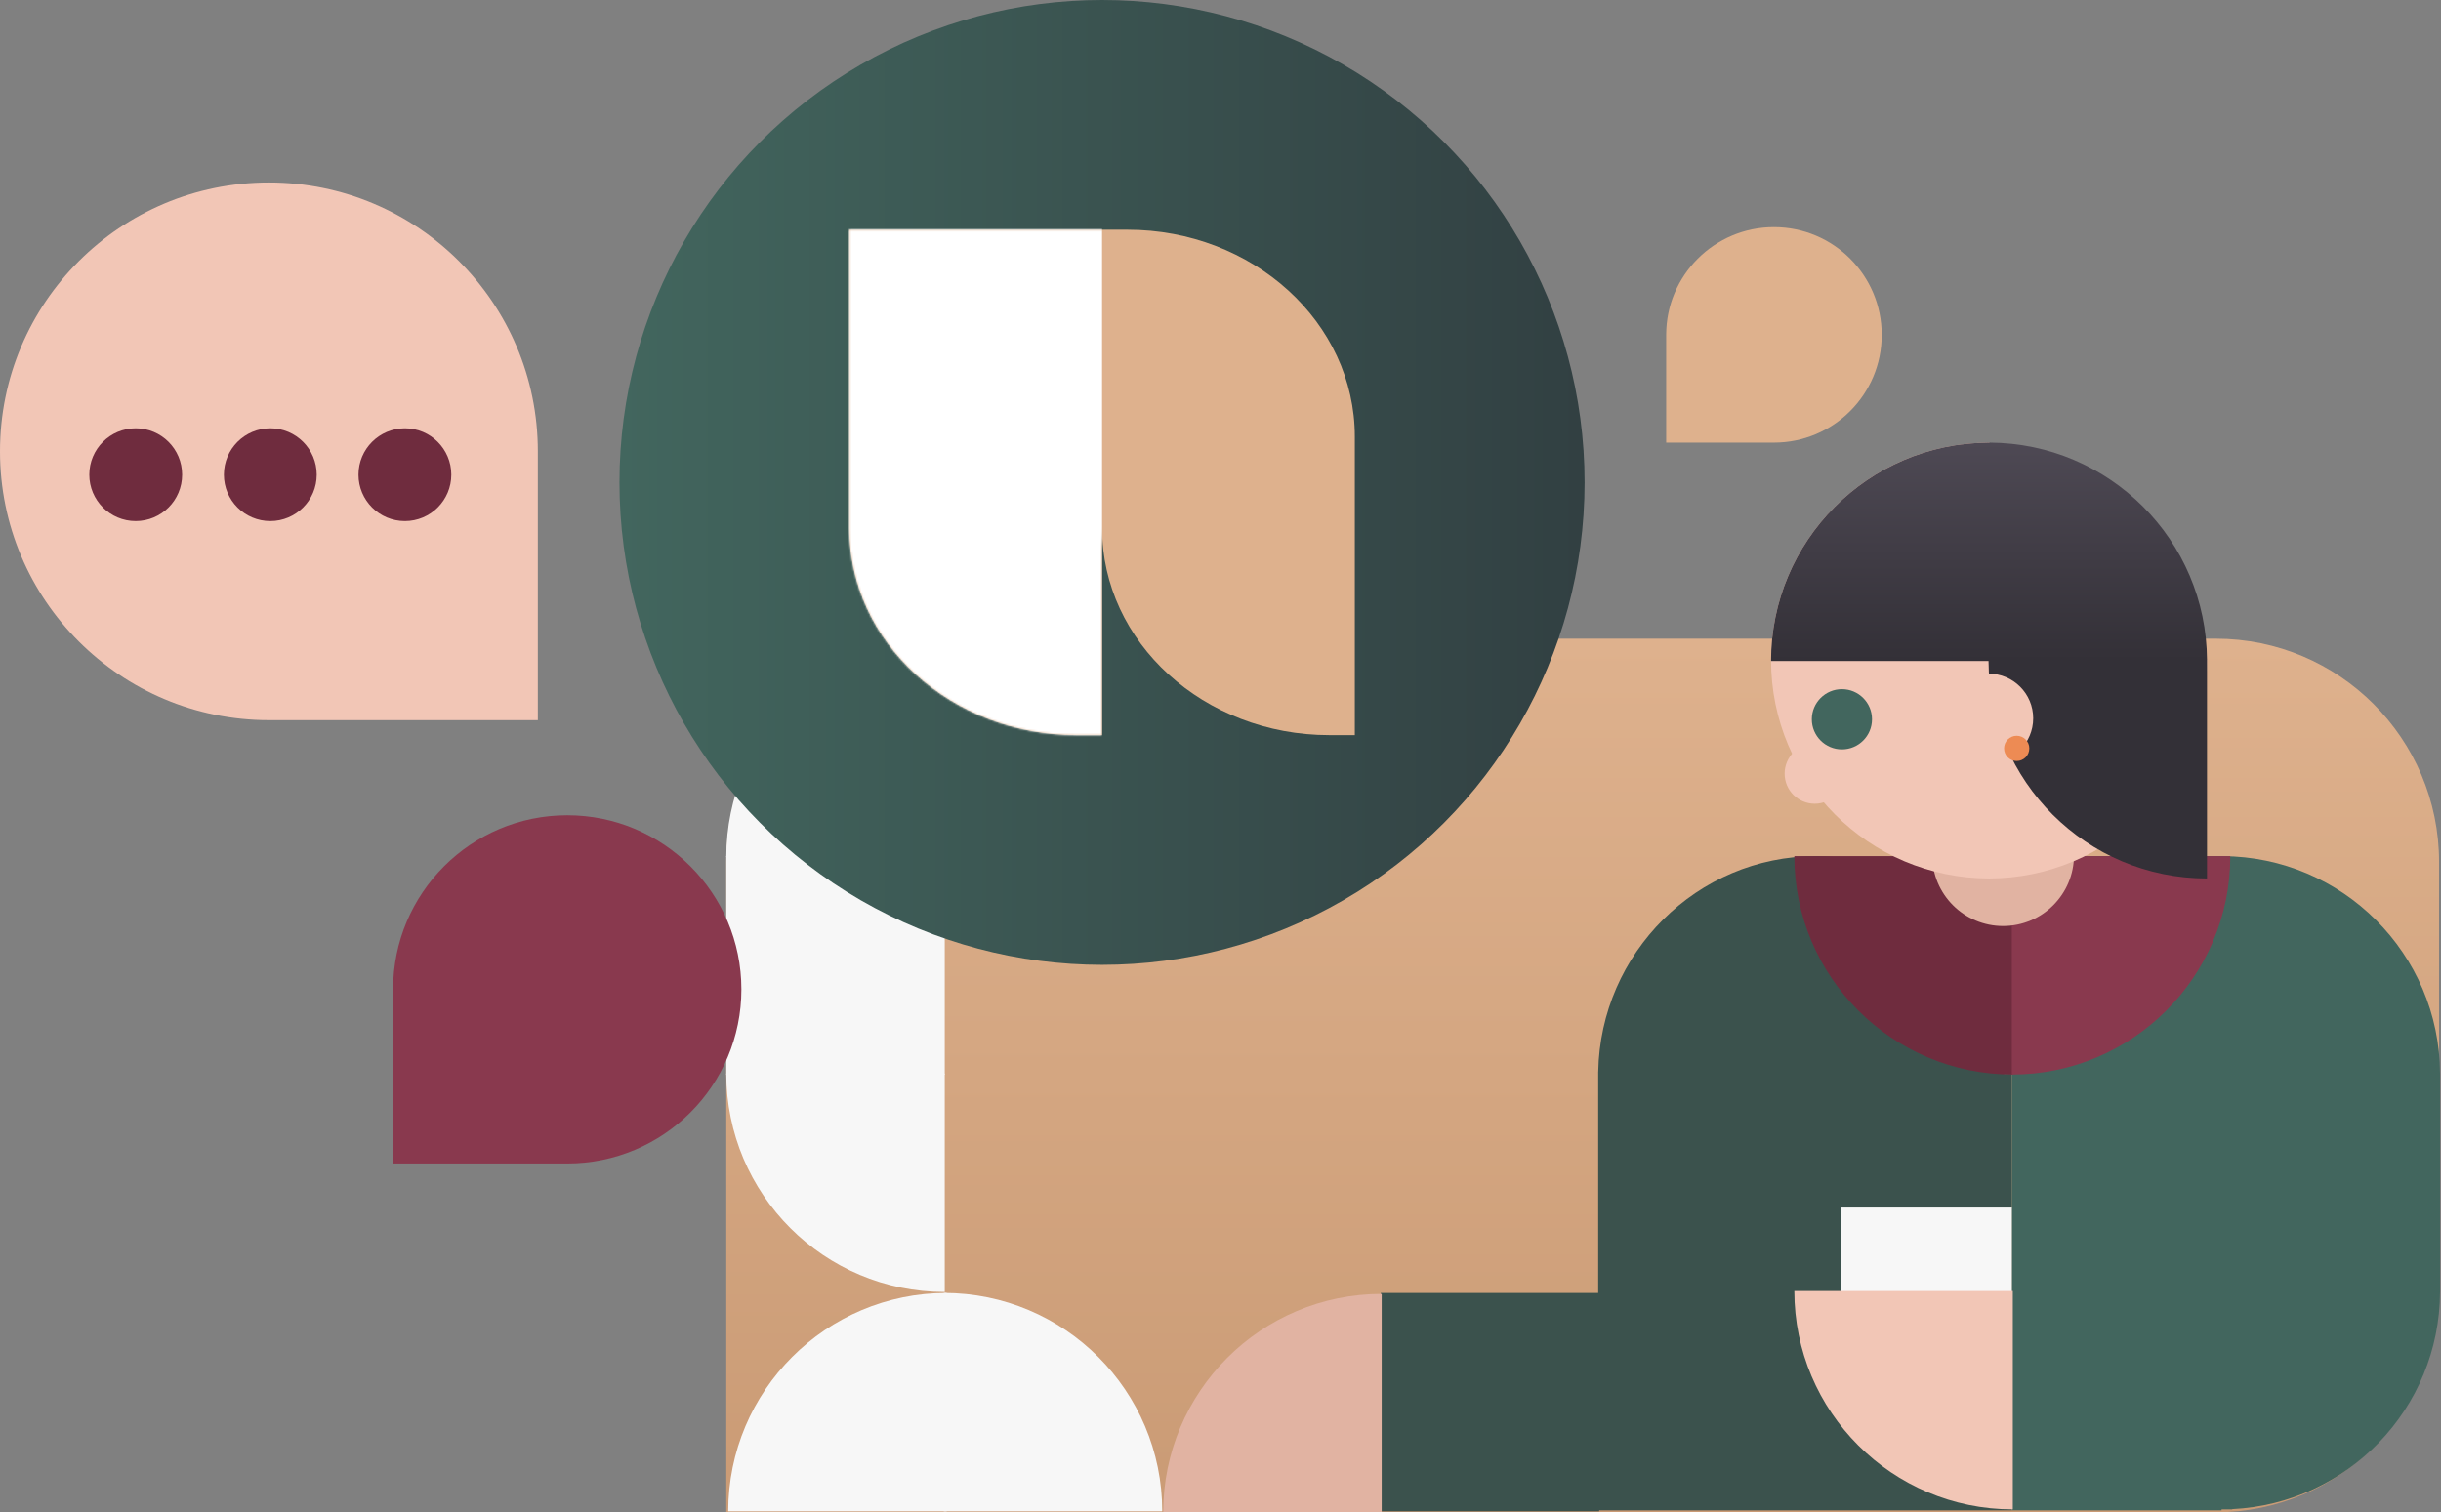 <?xml version="1.0" encoding="UTF-8"?> <svg xmlns="http://www.w3.org/2000/svg" width="1257" height="779" viewBox="0 0 1257 779" fill="none"><rect x="0" y="0" width="1257" height="779" fill="#808080" stroke="none"/> <path d="M374 444C374 380.487 425.488 329 489 329H1141C1204.51 329 1256 380.487 1256 444V664C1256 727.513 1204.51 779 1141 779H374V444Z" fill="url(#paint0_linear_26_70)"></path> <path d="M935.106 441C873.86 441 824.085 490.99 823.018 552H823V666H711V778.5H823.5V778H1036V541.895C1036 486.172 990.828 441 935.106 441Z" fill="#3B524D"></path> <path d="M1144.5 441.001C1206.24 441.27 1256.23 491.265 1256.5 553L1256.5 553.263L1256.5 553.5L1256.5 665.5H1256.5C1256.24 725.56 1208.91 774.508 1149.5 777.368V777.5H1144V778H1036V553.5H1032C1032 543.169 1033.39 533.164 1036 523.661V441L1144 441C1144.1 441 1144.19 441 1144.29 441C1144.36 441 1144.43 441.001 1144.5 441.001Z" fill="#42665E"></path> <path d="M599 779L711.5 779L711.5 666.5V666.5C649.368 666.5 599 716.868 599 779V779Z" fill="#E1B3A2"></path> <path d="M1036.5 553.5L1036.5 441L924 441V441C924 503.132 974.368 553.5 1036.5 553.5V553.5Z" fill="#6F2C3E"></path> <path d="M1148.5 441L1036 441L1036 553.5V553.5C1098.13 553.5 1148.5 503.132 1148.5 441V441Z" fill="#89394E"></path> <circle cx="1031.5" cy="440.5" r="36.5" fill="#E1B3A2"></circle> <path d="M1024 452.5L1024 340L1136.5 340V340C1136.5 402.132 1086.13 452.5 1024 452.5V452.5Z" fill="#F2C6B6"></path> <path d="M486.5 665.5L486.5 553L374.001 553V553C374.001 615.132 424.368 665.5 486.5 665.5V665.5Z" fill="#F7F7F7"></path> <path d="M375 778.5H487.5V666V666C425.368 666 375 716.368 375 778.5V778.5Z" fill="#F7F7F7"></path> <path d="M598.5 778.5H486V666V666C548.133 666 598.5 716.368 598.5 778.5V778.5Z" fill="#F7F7F7"></path> <path d="M486.5 329L486.5 441.5L374.001 441.5V441.5C374.001 379.368 424.368 329 486.5 329V329Z" fill="#F7F7F7"></path> <path d="M374 441L374 553.5L486.5 553.5L486.5 441L374 441Z" fill="#F7F7F7"></path> <rect x="948" y="622" width="88" height="44" fill="#F7F7F7"></rect> <path d="M1024.5 452.5L1024.5 340L912.001 340V340C912.001 402.132 962.368 452.5 1024.5 452.5V452.5Z" fill="#F2C6B6"></path> <path d="M1024.5 228L1024.5 340.5L912.001 340.5V340.5C912.001 278.368 962.368 228 1024.5 228V228Z" fill="#F2C6B6"></path> <path d="M1024.24 228C1024.33 228 1024.42 228 1024.5 228V228.001C1086.24 228.27 1136.23 278.265 1136.5 340H1136.5V452.5C1074.54 452.5 1024.27 402.402 1024 340.5L912 340.5C912 278.535 962.098 228.27 1024 228.001V228C1024.08 228 1024.16 228 1024.24 228Z" fill="url(#paint1_linear_26_70)"></path> <path d="M1024 393C1036.7 393 1047 382.703 1047 370C1047 357.297 1036.7 347 1024 347V393Z" fill="#F2C6B6"></path> <circle cx="948.5" cy="370.5" r="15.5" fill="#42665E"></circle> <circle cx="934.5" cy="398.5" r="15.5" fill="#F2C6B6"></circle> <circle cx="1038.5" cy="385.5" r="6.5" fill="#ED8B54"></circle> <path d="M924 665L1036.5 665L1036.5 777.5V777.5C974.368 777.5 924 727.132 924 665V665Z" fill="#F2C6B6"></path> <circle cx="567.5" cy="248.5" r="248.5" fill="url(#paint2_linear_26_70)"></circle> <path d="M684.622 378.667L697.667 378.667L697.667 224.925C697.667 166.052 645.233 118.333 580.541 118.333L437.334 118.333L437.334 272.075C437.334 330.948 489.777 378.667 554.46 378.667L567.505 378.667L567.505 272.075C567.505 330.948 619.939 378.667 684.622 378.667Z" fill="#DEB18D"></path> <mask id="mask0_26_70" style="mask-type:alpha" maskUnits="userSpaceOnUse" x="437" y="118" width="261" height="261"> <path d="M684.622 378.667L697.667 378.667L697.667 224.925C697.667 166.052 645.233 118.333 580.541 118.333L437.334 118.333L437.334 272.075C437.334 330.948 489.777 378.667 554.46 378.667L567.505 378.667L567.505 272.075C567.505 330.948 619.939 378.667 684.622 378.667Z" fill="#F2C6B6"></path> </mask> <g mask="url(#mask0_26_70)"> <rect x="418.4" y="78.1" width="149.1" height="340.8" fill="white"></rect> </g> <path d="M276.965 370.965L138.483 370.965C62.001 370.965 0 308.964 0 232.483V232.483C0 156.001 62.001 94 138.483 94V94C214.965 94 276.965 156.001 276.965 232.483L276.965 370.965Z" fill="#F2C6B6"></path> <path d="M202.413 599.315L292.097 599.315C341.628 599.315 381.781 559.162 381.781 509.631V509.631C381.781 460.1 341.628 419.947 292.097 419.947V419.947C242.566 419.947 202.413 460.1 202.413 509.631L202.413 599.315Z" fill="#89394E"></path> <path d="M858 228L913.5 228C944.152 228 969 203.152 969 172.5V172.5C969 141.848 944.152 117 913.5 117V117C882.849 117 858 141.848 858 172.5L858 228Z" fill="#DEB18D"></path> <circle cx="69.889" cy="244.511" r="23.899" fill="#6F2C3E"></circle> <circle cx="139.195" cy="244.511" r="23.899" fill="#6F2C3E"></circle> <circle cx="208.501" cy="244.511" r="23.899" fill="#6F2C3E"></circle> <defs> <linearGradient id="paint0_linear_26_70" x1="815" y1="329" x2="815" y2="779" gradientUnits="userSpaceOnUse"> <stop stop-color="#DEB18D"></stop> <stop offset="1" stop-color="#CA9B75"></stop> </linearGradient> <linearGradient id="paint1_linear_26_70" x1="968.25" y1="228" x2="968.25" y2="340.5" gradientUnits="userSpaceOnUse"> <stop stop-color="#4E4954"></stop> <stop offset="1" stop-color="#333037"></stop> </linearGradient> <linearGradient id="paint2_linear_26_70" x1="319" y1="248.413" x2="1048.18" y2="248.413" gradientUnits="userSpaceOnUse"> <stop stop-color="#42665E"></stop> <stop offset="1" stop-color="#2A2E35"></stop> </linearGradient> </defs> </svg> 